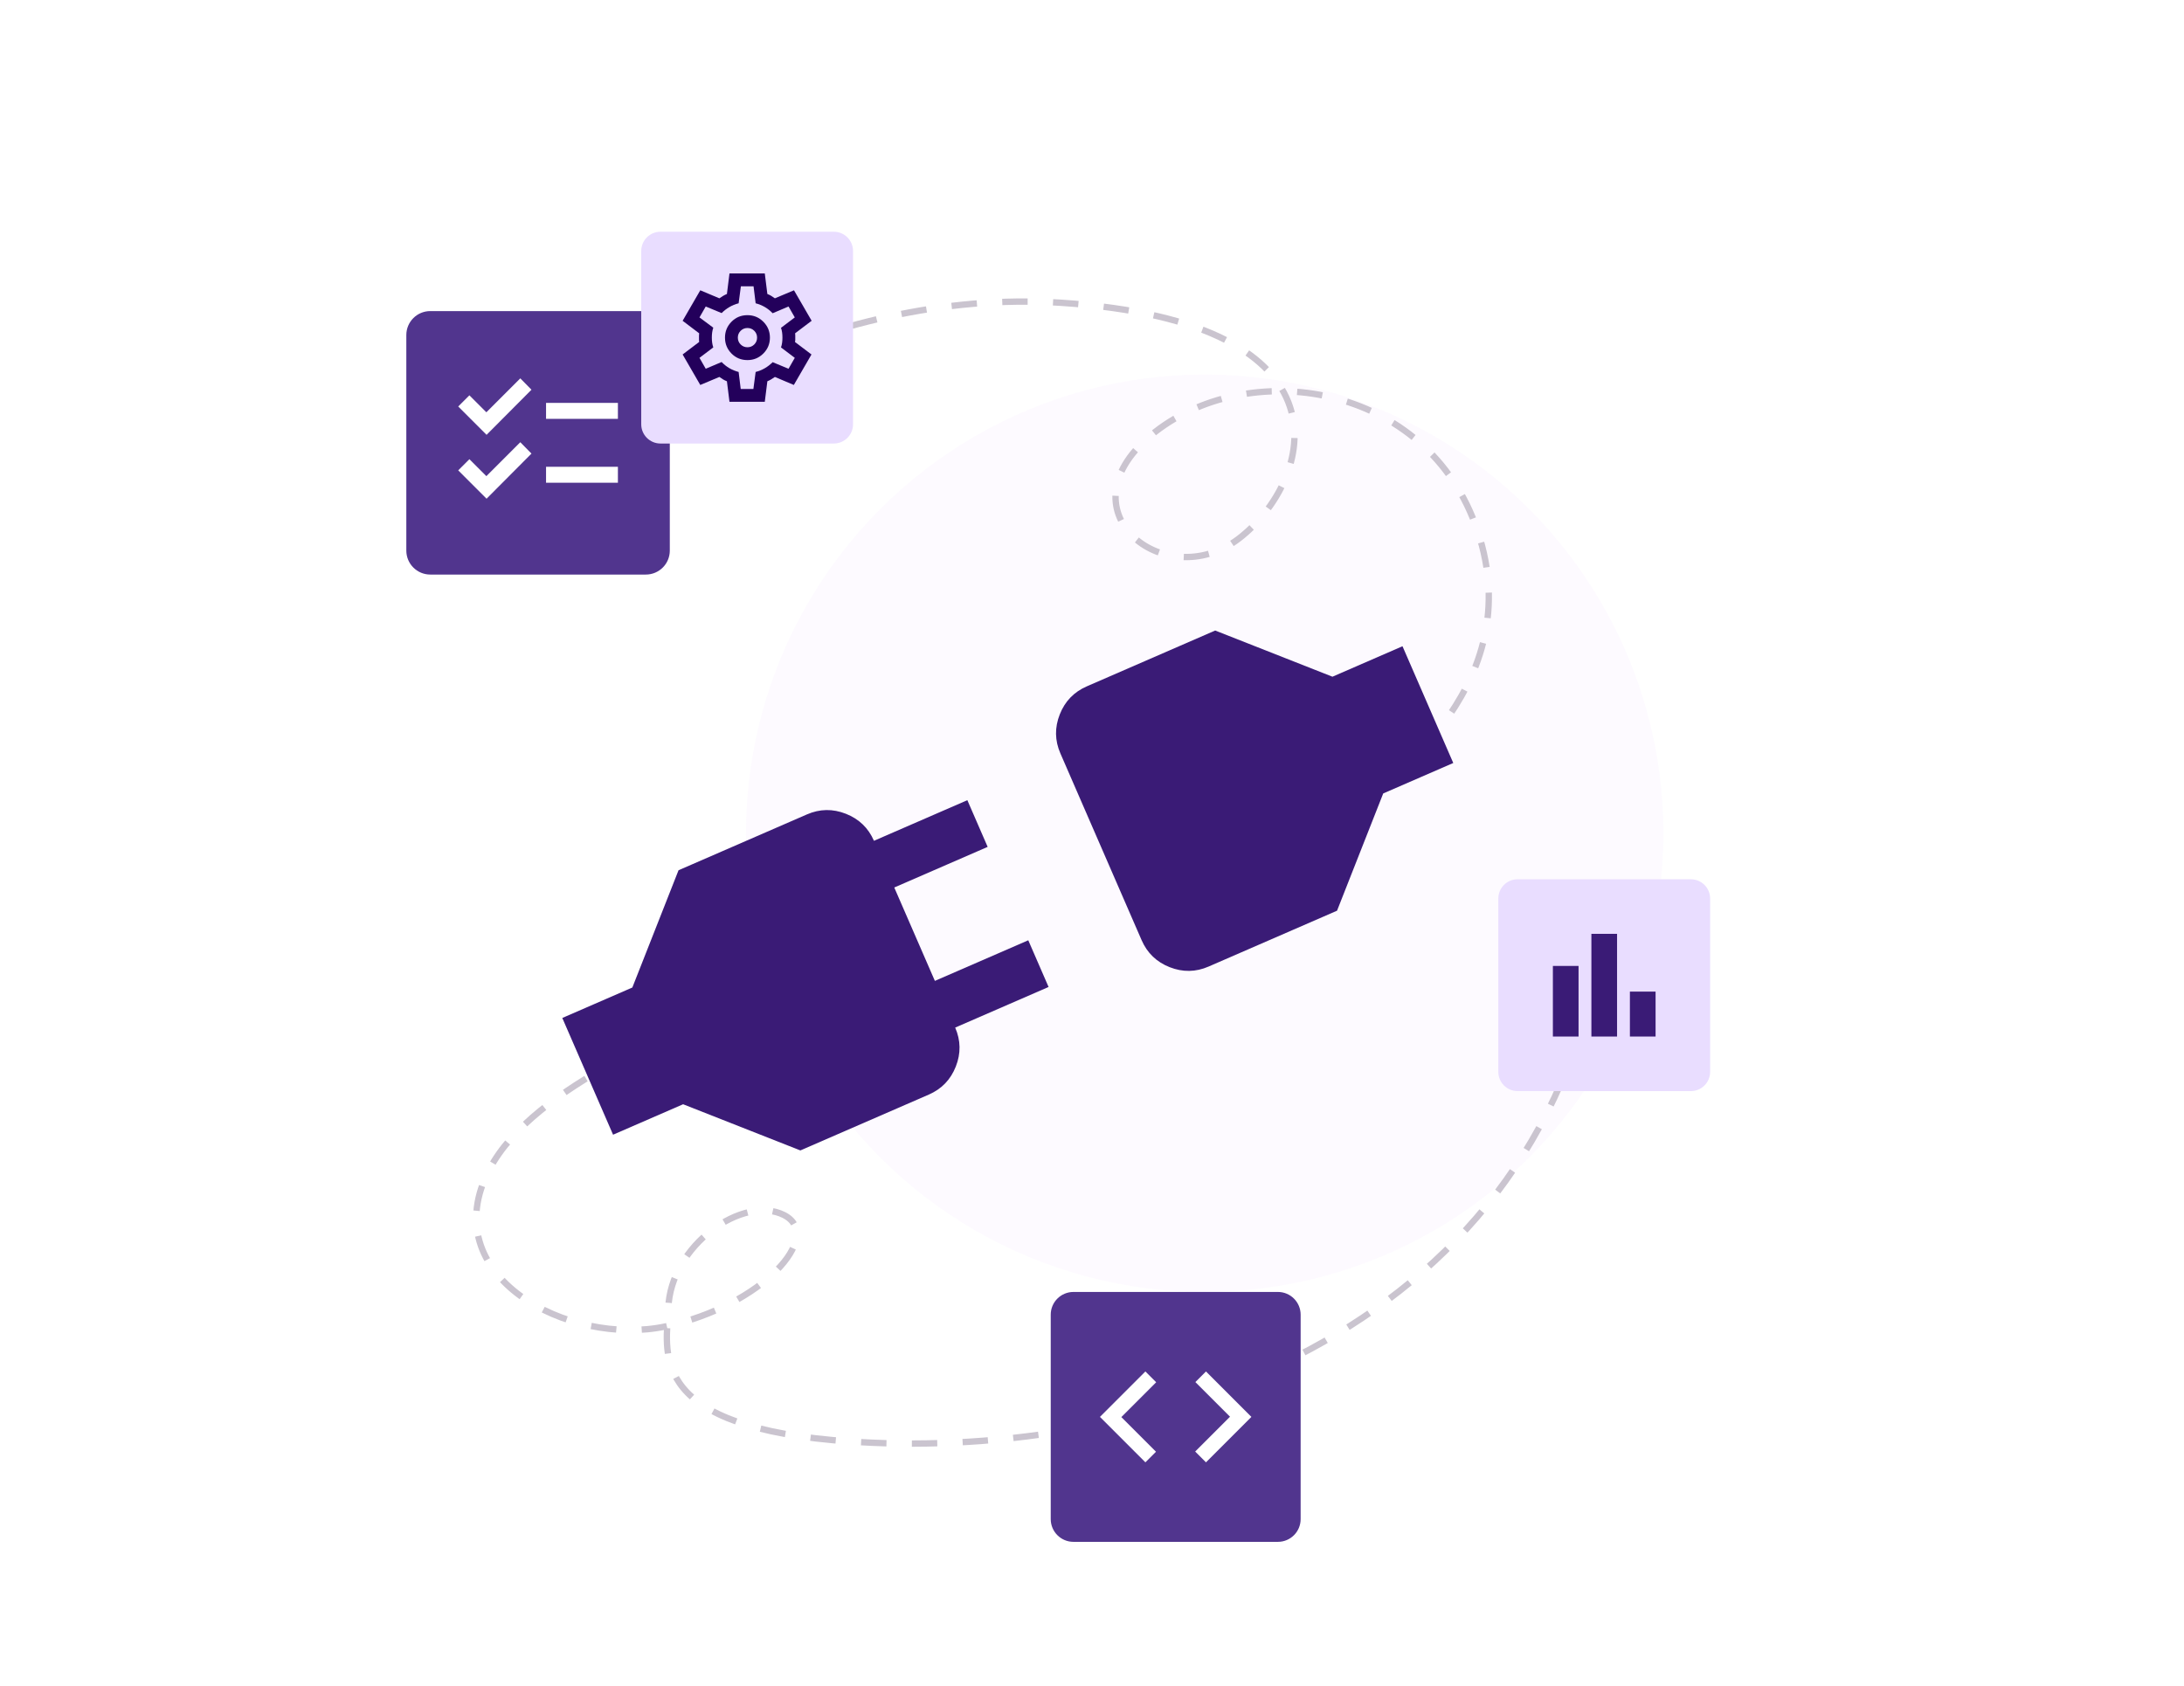 <svg width="688" height="531" viewBox="0 0 688 531" fill="none" xmlns="http://www.w3.org/2000/svg">
<rect width="688" height="531" fill="white"/>
<circle opacity="0.3" cx="379.5" cy="262.5" r="144.5" fill="#F6EDFF"/>
<path d="M241.576 310.667C216.276 324.252 168.37 341.378 154.188 368.322C136.46 402.003 179.223 424.406 209.732 417.848C240.241 411.289 259.728 389.246 246.976 382.777C234.224 376.308 211.166 392.203 210.517 412.267C210.105 424.999 203.203 448.345 262.26 453.672C349.061 461.501 474.589 428.772 502.011 309.759" stroke="#CAC4CF" stroke-width="2" stroke-dasharray="8 8"/>
<path d="M363.817 280C381.301 275.531 418.067 264.736 425.26 257.31C434.252 248.027 480.709 218.118 466.222 169.643C451.736 121.168 394.788 111.886 363.817 136.123C332.846 160.361 366.814 187.692 390.293 169.643C413.771 151.594 428.257 101.572 334.344 95.384C259.214 90.433 190.81 134.576 166 157.266" stroke="#CAC4CF" stroke-width="2" stroke-dasharray="8 8"/>
<path d="M177.134 320.688L199.2 311.093L213.749 274.154L254.203 256.561C258.249 254.802 262.338 254.736 266.472 256.365C270.606 257.993 273.552 260.829 275.311 264.875L278.51 272.23L267.956 268.073L304.733 252.08L311.13 266.791L281.709 279.586L294.503 309.007L323.925 296.213L330.322 310.924L293.545 326.917L297.702 316.363L300.9 323.718C302.659 327.764 302.725 331.853 301.097 335.987C299.469 340.12 296.632 343.067 292.587 344.826L252.132 362.418L215.193 347.87L193.127 357.465L177.134 320.688Z" fill="#3A1B76"/>
<path d="M457.805 240.362L435.739 249.958L421.19 286.897L380.735 304.489C376.69 306.248 372.6 306.314 368.466 304.686C364.333 303.058 361.386 300.221 359.627 296.175L356.428 288.82L366.982 292.977L359.627 296.175L353.23 281.465L340.435 252.043L334.038 237.332L341.394 234.134L337.237 244.688L334.038 237.332C332.279 233.287 332.213 229.197 333.842 225.063C335.47 220.93 338.306 217.983 342.352 216.224L382.807 198.632L419.746 213.181L441.812 203.585L457.805 240.362Z" fill="#3A1B76"/>
<path d="M128 105.545C128 101.378 131.378 98 135.545 98H203.455C207.622 98 211 101.378 211 105.545V173.455C211 177.622 207.622 181 203.455 181H135.545C131.378 181 128 177.622 128 173.455V105.545Z" fill="#51358E"/>
<mask id="mask0_19_83" style="mask-type:alpha" maskUnits="userSpaceOnUse" x="139" y="109" width="61" height="61">
<rect x="139.318" y="109.318" width="60.364" height="60.364" fill="#D9D9D9"/>
</mask>
<g mask="url(#mask0_19_83)">
<path d="M153.277 157.106L144.349 148.177L147.87 144.656L153.214 150.001L163.904 139.311L167.425 142.895L153.277 157.106ZM153.277 136.985L144.349 128.056L147.87 124.535L153.214 129.88L163.904 119.19L167.425 122.774L153.277 136.985ZM172.015 152.076V147.045H194.652V152.076H172.015ZM172.015 131.955V126.924H194.652V131.955H172.015Z" fill="white"/>
</g>
<path d="M472 283.066C472 279.716 474.716 277 478.066 277H532.657C536.007 277 538.723 279.716 538.723 283.066V337.657C538.723 341.007 536.007 343.723 532.657 343.723H478.066C474.716 343.723 472 341.007 472 337.657V283.066Z" fill="#E9DDFF"/>
<mask id="mask1_19_83" style="mask-type:alpha" maskUnits="userSpaceOnUse" x="481" y="286" width="49" height="49">
<rect x="481.099" y="286.099" width="48.526" height="48.526" fill="#D9D9D9"/>
</mask>
<g mask="url(#mask1_19_83)">
<path d="M489.186 326.537V304.296H497.274V326.537H489.186ZM501.318 326.537V294.186H509.405V326.537H501.318ZM513.449 326.537V312.383H521.537V326.537H513.449Z" fill="#3A1B76"/>
</g>
<path d="M202 79.066C202 75.716 204.716 73 208.066 73H262.657C266.007 73 268.723 75.716 268.723 79.066V133.657C268.723 137.007 266.007 139.723 262.657 139.723H208.066C204.716 139.723 202 137.007 202 133.657V79.066Z" fill="#E9DDFF"/>
<mask id="mask2_19_83" style="mask-type:alpha" maskUnits="userSpaceOnUse" x="211" y="82" width="49" height="49">
<rect x="211.099" y="82.099" width="48.526" height="48.526" fill="#D9D9D9"/>
</mask>
<g mask="url(#mask2_19_83)">
<path d="M229.801 126.581L228.992 120.111C228.554 119.942 228.142 119.74 227.754 119.504C227.367 119.268 226.987 119.016 226.617 118.746L220.602 121.273L215.041 111.669L220.248 107.727C220.214 107.491 220.197 107.263 220.197 107.044V105.679C220.197 105.46 220.214 105.233 220.248 104.997L215.041 101.054L220.602 91.45L226.617 93.978C226.987 93.708 227.375 93.455 227.779 93.219C228.184 92.983 228.588 92.781 228.992 92.613L229.801 86.143H240.922L241.731 92.613C242.169 92.781 242.581 92.983 242.969 93.219C243.356 93.455 243.736 93.708 244.106 93.978L250.121 91.45L255.682 101.054L250.475 104.997C250.509 105.233 250.526 105.46 250.526 105.679V107.044C250.526 107.263 250.492 107.491 250.425 107.727L255.631 111.669L250.071 121.273L244.106 118.746C243.736 119.016 243.348 119.268 242.944 119.504C242.539 119.74 242.135 119.942 241.731 120.111L240.922 126.581H229.801ZM235.463 113.438C237.417 113.438 239.085 112.748 240.467 111.366C241.848 109.984 242.539 108.316 242.539 106.362C242.539 104.407 241.848 102.739 240.467 101.357C239.085 99.976 237.417 99.285 235.463 99.285C233.474 99.285 231.798 99.976 230.433 101.357C229.068 102.739 228.386 104.407 228.386 106.362C228.386 108.316 229.068 109.984 230.433 111.366C231.798 112.748 233.474 113.438 235.463 113.438ZM235.463 109.395C234.62 109.395 233.904 109.1 233.314 108.51C232.725 107.92 232.43 107.204 232.43 106.362C232.43 105.519 232.725 104.803 233.314 104.213C233.904 103.624 234.62 103.329 235.463 103.329C236.305 103.329 237.021 103.624 237.611 104.213C238.201 104.803 238.495 105.519 238.495 106.362C238.495 107.204 238.201 107.92 237.611 108.51C237.021 109.1 236.305 109.395 235.463 109.395ZM233.34 122.537H237.333L238.041 117.179C239.085 116.909 240.054 116.513 240.947 115.991C241.84 115.469 242.657 114.837 243.399 114.096L248.403 116.168L250.374 112.731L246.027 109.445C246.196 108.973 246.314 108.476 246.381 107.954C246.448 107.432 246.482 106.901 246.482 106.362C246.482 105.823 246.448 105.292 246.381 104.769C246.314 104.247 246.196 103.75 246.027 103.278L250.374 99.993L248.403 96.555L243.399 98.678C242.657 97.903 241.84 97.255 240.947 96.732C240.054 96.21 239.085 95.814 238.041 95.544L237.383 90.186H233.39L232.682 95.544C231.638 95.814 230.669 96.21 229.776 96.732C228.883 97.255 228.066 97.886 227.324 98.628L222.32 96.555L220.349 99.993L224.696 103.228C224.527 103.733 224.409 104.239 224.342 104.744C224.275 105.25 224.241 105.789 224.241 106.362C224.241 106.901 224.275 107.423 224.342 107.929C224.409 108.434 224.527 108.94 224.696 109.445L220.349 112.731L222.32 116.168L227.324 114.045C228.066 114.82 228.883 115.469 229.776 115.991C230.669 116.513 231.638 116.909 232.682 117.179L233.34 122.537Z" fill="#23005B"/>
</g>
<path d="M331 414.157C331 410.204 334.204 407 338.157 407H402.566C406.519 407 409.723 410.204 409.723 414.157V478.566C409.723 482.519 406.519 485.723 402.566 485.723H338.157C334.204 485.723 331 482.519 331 478.566V414.157Z" fill="#51358E"/>
<mask id="mask3_19_83" style="mask-type:alpha" maskUnits="userSpaceOnUse" x="341" y="417" width="58" height="58">
<rect x="341.735" y="417.735" width="57.253" height="57.253" fill="#D9D9D9"/>
</mask>
<g mask="url(#mask3_19_83)">
<path d="M360.819 460.675L346.506 446.362L360.819 432.048L364.219 435.448L353.245 446.421L364.159 457.335L360.819 460.675ZM379.904 460.675L376.504 457.276L387.478 446.302L376.564 435.388L379.904 432.048L394.217 446.362L379.904 460.675Z" fill="white"/>
</g>
</svg>
